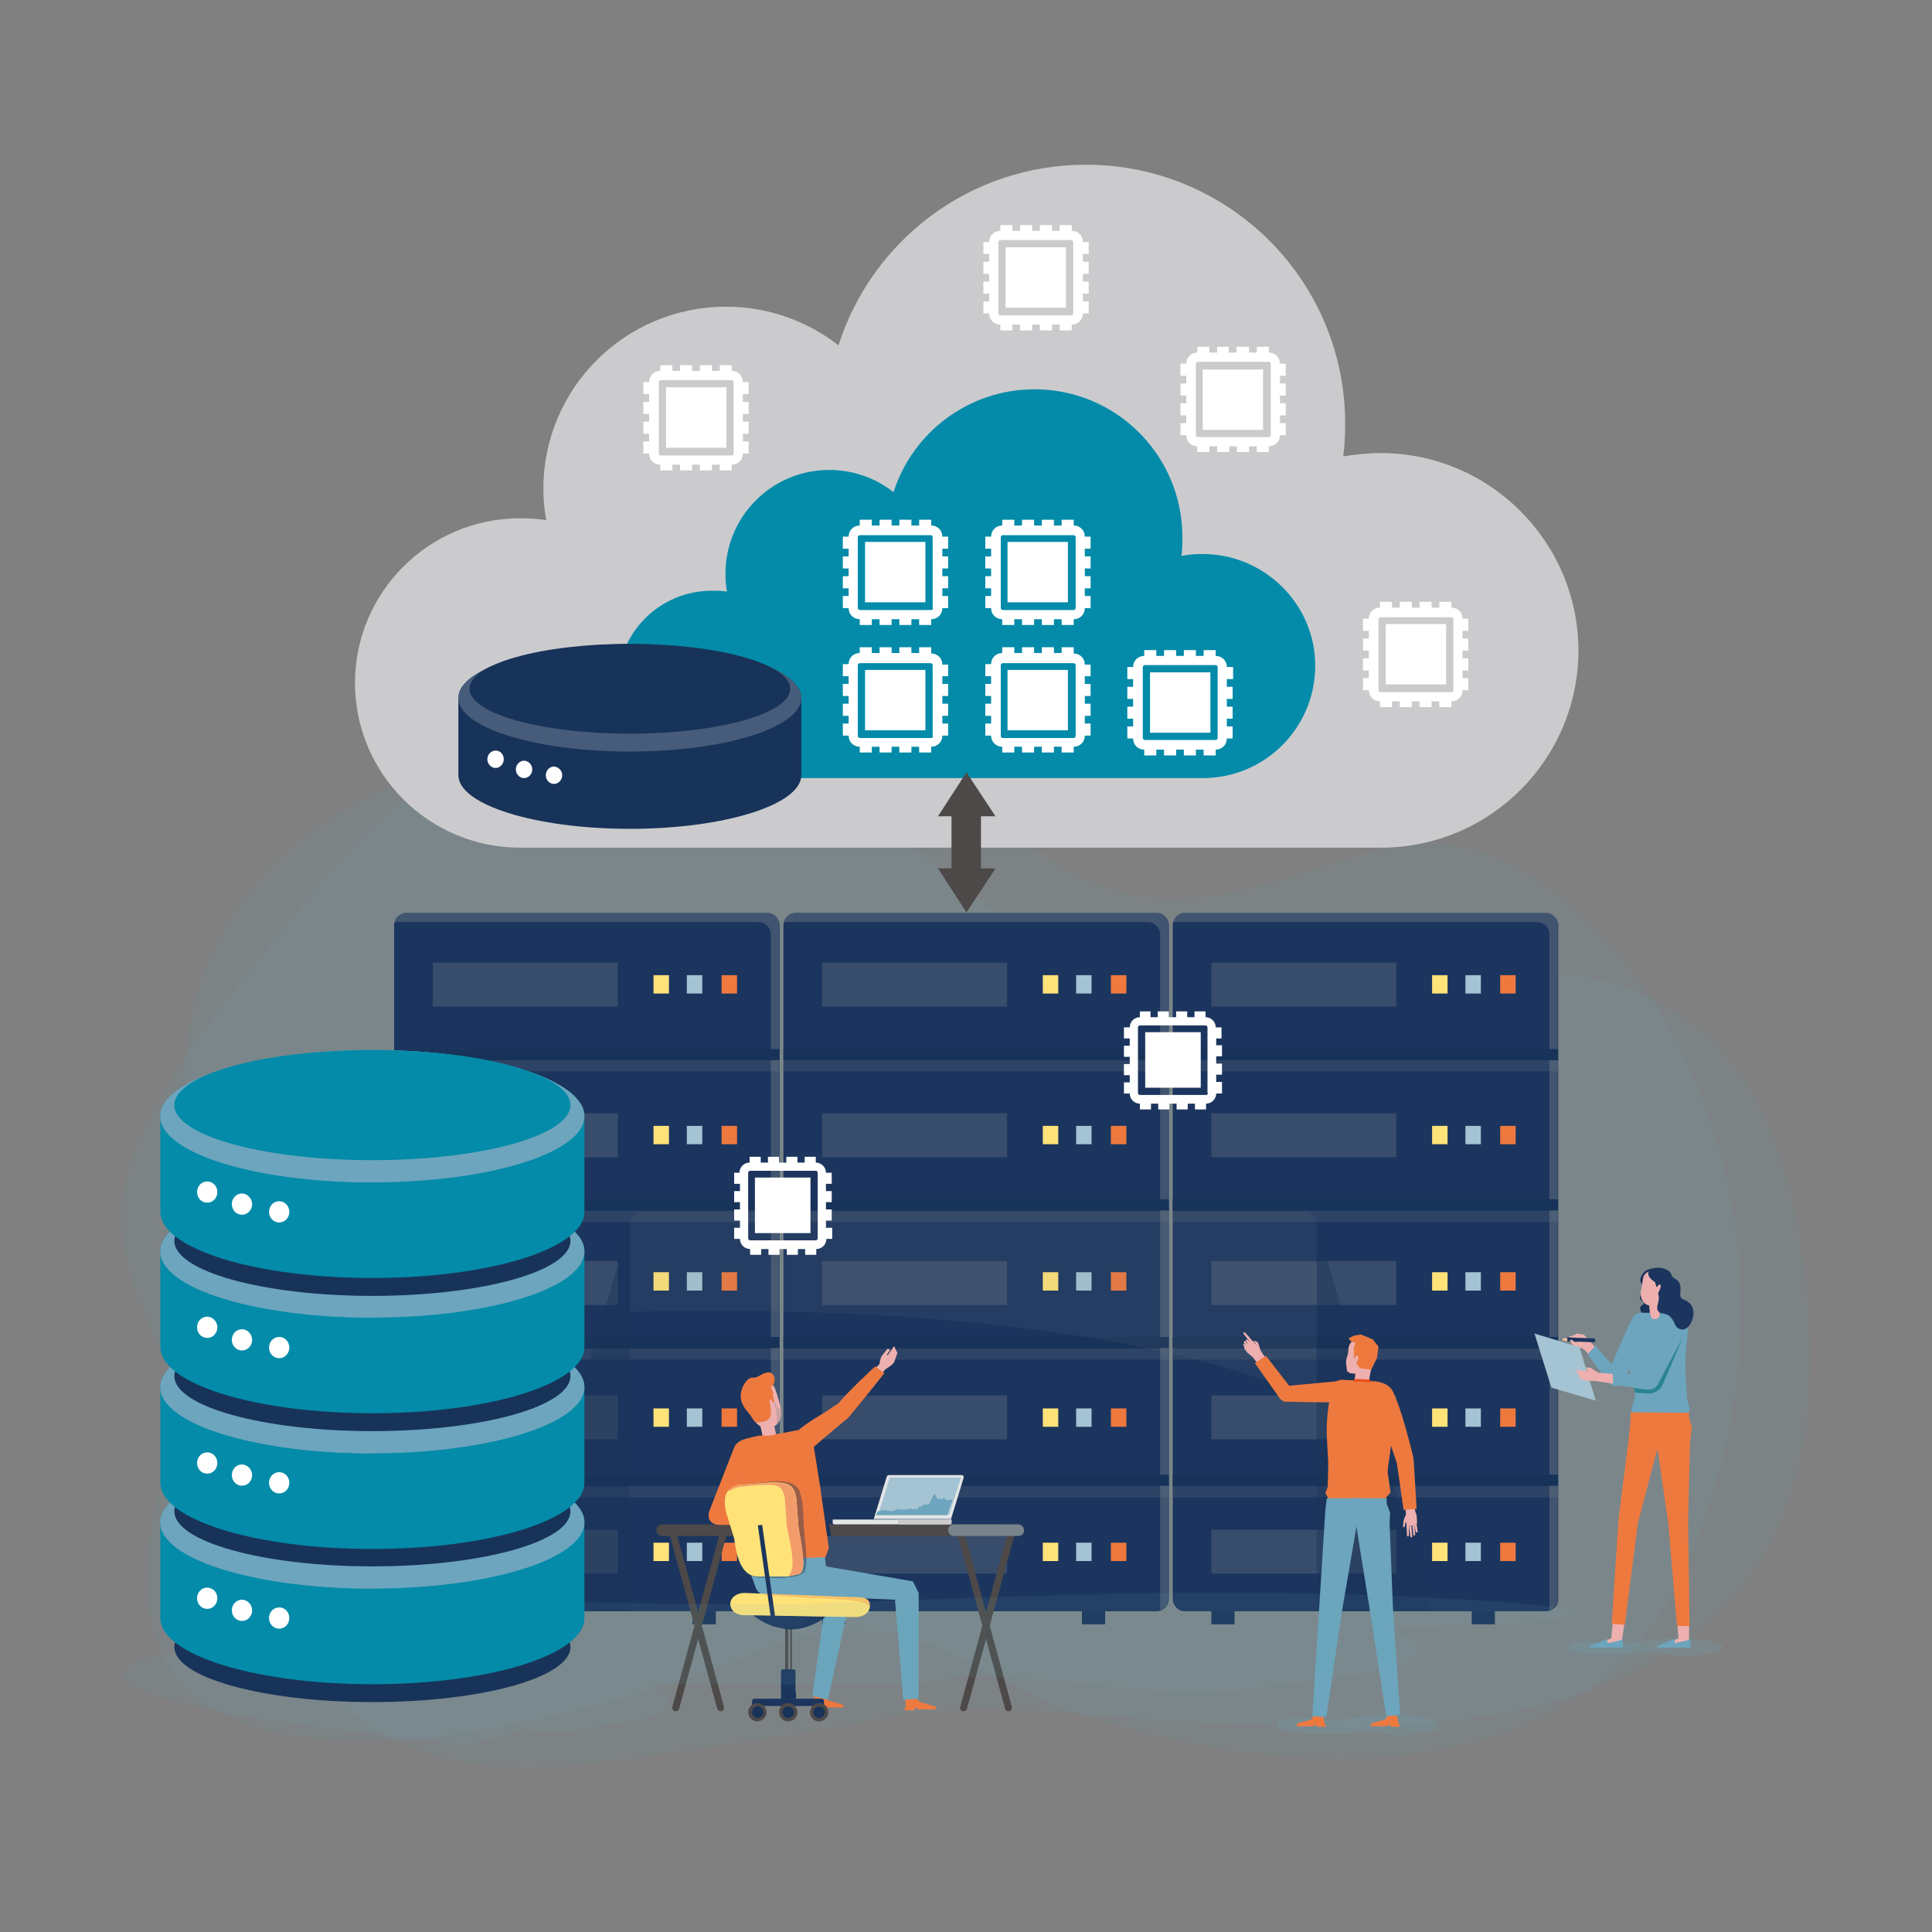 <?xml version="1.0" encoding="utf-8"?>
<!-- Generator: Adobe Illustrator 28.0.0, SVG Export Plug-In . SVG Version: 6.00 Build 0)  -->
<svg version="1.1" id="Layer_1" xmlns="http://www.w3.org/2000/svg" xmlns:xlink="http://www.w3.org/1999/xlink" x="0px" y="0px"
	 width="400px" height="400px" viewBox="0 0 400 400" style="enable-background:new 0 0 400 400;" xml:space="preserve">
<rect x="0" y="0" width="400" height="400" fill="#808080" stroke="none"/>
<style type="text/css">
	._x005B_Default_x005D_{fill:#FFFFFF;stroke:#231F20;stroke-miterlimit:10;}
	.Round_x0020_Corners_x0020_2_x0020_pt{fill:#FFFFFF;stroke:#231F20;stroke-miterlimit:10;}
	.Live_x0020_Reflect_x0020_X{fill:none;}
	.Bevel_x0020_Soft{fill:url(#SVGID_1_);}
	.Dusk{fill:#FFFFFF;}
	.Pompadour_GS{fill-rule:evenodd;clip-rule:evenodd;fill:#44ADE2;}
	.st0{opacity:0.1;fill:#6CA5BD;}
	.st1{fill:#A4C3D3;}
	.st2{fill:#183359;}
	.st3{fill:#1C355E;}
	.st4{opacity:0.4;}
	.st5{fill:#78848B;}
	.st6{opacity:0.2;fill:#78848B;}
	.st7{fill:#FFE379;}
	.st8{fill:#EE793F;}
	.st9{opacity:0.3;fill:#78848B;}
	.st10{opacity:0.2;fill:#6CA5BD;}
	.st11{fill:#EEB0AF;}
	.st12{fill:#F7BF9C;}
	.st13{fill:#6CA5BD;}
	.st14{fill:#2A848F;}
	.st15{opacity:0.4;fill:#183359;}
	.st16{fill:#4C4948;}
	.st17{fill:none;stroke:#EEB0AF;stroke-width:0.842;stroke-miterlimit:10;}
	.st18{opacity:0.3;}
	.st19{fill:#F39C6B;}
	.st20{fill:#E3E5E5;}
	.st21{fill:#FFFFFF;}
	.st22{fill:#CBCBCE;}
	.st23{opacity:0.1;fill:#78848B;}
	.st24{fill:#F7D8D5;}
	.st25{fill:#E58388;}
	.st26{opacity:0.1;fill:#183359;}
	.st27{fill:#EA501A;}
	.st28{fill:#038BA9;}
	.st29{fill:#465C7A;}
</style>
<linearGradient id="SVGID_1_" gradientUnits="userSpaceOnUse" x1="-2552" y1="-1300" x2="-2551.293" y2="-1299.293">
	<stop  offset="0" style="stop-color:#DEDFE3"/>
	<stop  offset="0.178" style="stop-color:#DADBDF"/>
	<stop  offset="0.361" style="stop-color:#CECFD3"/>
	<stop  offset="0.546" style="stop-color:#B9BCBF"/>
	<stop  offset="0.732" style="stop-color:#9CA0A2"/>
	<stop  offset="0.918" style="stop-color:#787D7E"/>
	<stop  offset="1" style="stop-color:#656B6C"/>
</linearGradient>
<g>
	<g>
		<g>
			<g>
				<g>
					<path class="st0" d="M214.1,351.1c30,13.5,108.3,28.9,133.4-23.9c39-82-19.1-163.6-60.8-151.7c-30,8.5-48.1,19.6-75.3-2
						c-30.7-24.5-123.1-34.5-159,10.1c-31.6,39.3,2.2,71.7-11.4,102.3c-49.9,112.5,89.2,67.4,116.3,56
						C184.5,330.5,199.5,344.6,214.1,351.1z"/>
					<path class="st0" d="M200.4,353.9c48.1-1.2,184.8,32.5,173.8-85.8c-10.9-118.3-115.4-35.2-162.8-74.8
						C164,153.7,115.2,124,66.7,182.5c-48.4,58.5-49.5,65.9-28.6,107.3c20.9,41.4,21.5,83.9,88,74.9
						C192.7,355.6,181.6,354.4,200.4,353.9z"/>
				</g>
				<path class="st1" d="M217.8,172.1l-0.1-0.6c0.2,0,0.3-0.1,0.5-0.1l0.2,0.6C218.3,172,218.1,172.1,217.8,172.1z M217.1,172.1
					c-0.2,0-0.4-0.1-0.7-0.2l0.3-0.5c0.2,0.1,0.3,0.1,0.5,0.2L217.1,172.1z M219.1,171.6l-0.4-0.5c0.1-0.1,0.2-0.2,0.3-0.4l0.5,0.3
					C219.4,171.2,219.3,171.4,219.1,171.6z M215.9,171.5c-0.2-0.2-0.3-0.3-0.4-0.5l0.5-0.3c0.1,0.1,0.2,0.3,0.3,0.4L215.9,171.5z
					 M219.8,170.4l-0.6-0.2c0-0.2,0.1-0.3,0.1-0.5h0.6C219.9,170,219.9,170.2,219.8,170.4z M215.2,170.3c0-0.2-0.1-0.4-0.1-0.6
					l0-0.1l0.6,0l0,0.1c0,0.2,0,0.3,0.1,0.4L215.2,170.3z M219.3,169.4c0-0.2-0.1-0.3-0.2-0.5l0.5-0.3c0.1,0.2,0.2,0.4,0.2,0.6
					L219.3,169.4z M215.8,169.2l-0.6-0.2c0.1-0.2,0.2-0.4,0.3-0.6l0.5,0.3C216,168.8,215.9,169,215.8,169.2z M218.8,168.5
					c-0.1-0.1-0.3-0.2-0.4-0.3l0.3-0.5c0.2,0.1,0.4,0.2,0.6,0.4L218.8,168.5z M216.4,168.3l-0.4-0.5c0.2-0.1,0.4-0.3,0.6-0.3
					l0.2,0.6C216.7,168.1,216.6,168.2,216.4,168.3z M217.9,168c-0.2,0-0.3,0-0.5,0l-0.1-0.6c0.2,0,0.5,0,0.7,0L217.9,168z"/>
				<g>
					<g>
						<rect x="89.6" y="332.7" class="st2" width="4.8" height="3.6"/>
						<rect x="143.4" y="332.7" class="st2" width="4.8" height="3.6"/>
					</g>
					<path class="st3" d="M158.8,333.6H84.2c-1.5,0-2.6-1.2-2.6-2.6V191.6c0-1.5,1.2-2.6,2.6-2.6h74.6c1.5,0,2.6,1.2,2.6,2.6v139.3
						C161.4,332.4,160.3,333.6,158.8,333.6z"/>
					<g class="st4">
						<path class="st5" d="M158.8,189H84.2c-1.2,0-2.3,0.9-2.6,2c0.3-0.1,0.5-0.1,0.8-0.1h74.6c1.5,0,2.6,1.2,2.6,2.6v139.3
							c0,0.2,0,0.4-0.1,0.6c1.1-0.3,1.8-1.3,1.8-2.5V191.6C161.4,190.2,160.3,189,158.8,189z"/>
					</g>
					<rect x="81.6" y="219.5" class="st6" width="79.8" height="2.3"/>
					<rect x="81.6" y="217.2" class="st2" width="79.8" height="2.3"/>
					<rect x="81.6" y="276.8" class="st2" width="79.8" height="2.3"/>
					<rect x="81.6" y="305.3" class="st2" width="79.8" height="2.3"/>
					<rect x="81.6" y="279.2" class="st6" width="79.8" height="2.3"/>
					<rect x="81.6" y="248.3" class="st2" width="79.8" height="2.3"/>
					<rect x="81.6" y="250.7" class="st6" width="79.8" height="2.3"/>
					<rect x="81.6" y="307.7" class="st6" width="79.8" height="2.3"/>
					<g>
						<rect x="135.3" y="201.9" class="st7" width="3.2" height="3.8"/>
						<rect x="142.2" y="201.9" class="st1" width="3.2" height="3.8"/>
						<rect x="149.4" y="201.9" class="st8" width="3.2" height="3.8"/>
					</g>
					<g>
						<rect x="135.3" y="233.1" class="st7" width="3.2" height="3.8"/>
						<rect x="142.2" y="233.1" class="st1" width="3.2" height="3.8"/>
						<rect x="149.4" y="233.1" class="st8" width="3.2" height="3.8"/>
					</g>
					<g>
						<rect x="135.3" y="263.4" class="st7" width="3.2" height="3.8"/>
						<rect x="142.2" y="263.4" class="st1" width="3.2" height="3.8"/>
						<rect x="149.4" y="263.4" class="st8" width="3.2" height="3.8"/>
					</g>
					<g>
						<rect x="135.3" y="291.6" class="st7" width="3.2" height="3.8"/>
						<rect x="142.2" y="291.6" class="st1" width="3.2" height="3.8"/>
						<rect x="149.4" y="291.6" class="st8" width="3.2" height="3.8"/>
					</g>
					<g>
						<rect x="135.3" y="319.4" class="st7" width="3.2" height="3.8"/>
						<rect x="142.2" y="319.4" class="st1" width="3.2" height="3.8"/>
						<rect x="149.4" y="319.4" class="st8" width="3.2" height="3.8"/>
					</g>
					<rect x="89.6" y="199.3" class="st9" width="38.3" height="9.1"/>
					<rect x="89.6" y="261.1" class="st9" width="38.3" height="9.1"/>
					<rect x="89.6" y="230.5" class="st9" width="38.3" height="9.1"/>
					<rect x="89.6" y="288.9" class="st9" width="38.3" height="9.1"/>
					<rect x="89.6" y="316.7" class="st9" width="38.3" height="9.1"/>
				</g>
				<g>
					<g>
						<rect x="170.2" y="332.7" class="st2" width="4.8" height="3.6"/>
						<rect x="224" y="332.7" class="st2" width="4.8" height="3.6"/>
					</g>
					<path class="st3" d="M239.4,333.6h-74.6c-1.5,0-2.6-1.2-2.6-2.6V191.6c0-1.5,1.2-2.6,2.6-2.6h74.6c1.5,0,2.6,1.2,2.6,2.6v139.3
						C242,332.4,240.9,333.6,239.4,333.6z"/>
					<g class="st4">
						<path class="st5" d="M239.4,189h-74.6c-1.2,0-2.3,0.9-2.6,2c0.3-0.1,0.5-0.1,0.8-0.1h74.6c1.5,0,2.6,1.2,2.6,2.6v139.3
							c0,0.2,0,0.4-0.1,0.6c1.1-0.3,1.8-1.3,1.8-2.5V191.6C242,190.2,240.9,189,239.4,189z"/>
					</g>
					<rect x="162.2" y="219.5" class="st6" width="79.8" height="2.3"/>
					<rect x="162.2" y="217.2" class="st2" width="79.8" height="2.3"/>
					<rect x="162.2" y="276.8" class="st2" width="79.8" height="2.3"/>
					<rect x="162.2" y="305.3" class="st2" width="79.8" height="2.3"/>
					<rect x="162.2" y="279.2" class="st6" width="79.8" height="2.3"/>
					<rect x="162.2" y="248.3" class="st2" width="79.8" height="2.3"/>
					<rect x="162.2" y="250.7" class="st6" width="79.8" height="2.3"/>
					<rect x="162.2" y="307.7" class="st6" width="79.8" height="2.3"/>
					<g>
						<rect x="215.9" y="201.9" class="st7" width="3.2" height="3.8"/>
						<rect x="222.8" y="201.9" class="st1" width="3.2" height="3.8"/>
						<rect x="230" y="201.9" class="st8" width="3.2" height="3.8"/>
					</g>
					<g>
						<rect x="215.9" y="233.1" class="st7" width="3.2" height="3.8"/>
						<rect x="222.8" y="233.1" class="st1" width="3.2" height="3.8"/>
						<rect x="230" y="233.1" class="st8" width="3.2" height="3.8"/>
					</g>
					<g>
						<rect x="215.9" y="263.4" class="st7" width="3.2" height="3.8"/>
						<rect x="222.8" y="263.4" class="st1" width="3.2" height="3.8"/>
						<rect x="230" y="263.4" class="st8" width="3.2" height="3.8"/>
					</g>
					<g>
						<rect x="215.9" y="291.6" class="st7" width="3.2" height="3.8"/>
						<rect x="222.8" y="291.6" class="st1" width="3.2" height="3.8"/>
						<rect x="230" y="291.6" class="st8" width="3.2" height="3.8"/>
					</g>
					<g>
						<rect x="215.9" y="319.4" class="st7" width="3.2" height="3.8"/>
						<rect x="222.8" y="319.4" class="st1" width="3.2" height="3.8"/>
						<rect x="230" y="319.4" class="st8" width="3.2" height="3.8"/>
					</g>
					<rect x="170.2" y="199.3" class="st9" width="38.3" height="9.1"/>
					<rect x="170.2" y="261.1" class="st9" width="38.3" height="9.1"/>
					<rect x="170.2" y="230.5" class="st9" width="38.3" height="9.1"/>
					<rect x="170.2" y="288.9" class="st9" width="38.3" height="9.1"/>
					<rect x="170.2" y="316.7" class="st9" width="38.3" height="9.1"/>
				</g>
				<g>
					<g>
						<rect x="250.8" y="332.7" class="st2" width="4.8" height="3.6"/>
						<rect x="304.7" y="332.7" class="st2" width="4.8" height="3.6"/>
					</g>
					<path class="st3" d="M320,333.6h-74.6c-1.5,0-2.6-1.2-2.6-2.6V191.6c0-1.5,1.2-2.6,2.6-2.6H320c1.5,0,2.6,1.2,2.6,2.6v139.3
						C322.7,332.4,321.5,333.6,320,333.6z"/>
					<g class="st4">
						<path class="st5" d="M320,189h-74.6c-1.2,0-2.3,0.9-2.6,2c0.3-0.1,0.5-0.1,0.8-0.1h74.6c1.5,0,2.6,1.2,2.6,2.6v139.3
							c0,0.2,0,0.4-0.1,0.6c1.1-0.3,1.8-1.3,1.8-2.5V191.6C322.7,190.2,321.5,189,320,189z"/>
					</g>
					<rect x="242.8" y="219.5" class="st6" width="79.8" height="2.3"/>
					<rect x="242.8" y="217.2" class="st2" width="79.8" height="2.3"/>
					<rect x="242.8" y="276.8" class="st2" width="79.8" height="2.3"/>
					<rect x="242.8" y="305.3" class="st2" width="79.8" height="2.3"/>
					<rect x="242.8" y="279.2" class="st6" width="79.8" height="2.3"/>
					<rect x="242.8" y="248.3" class="st2" width="79.8" height="2.3"/>
					<rect x="242.8" y="250.7" class="st6" width="79.8" height="2.3"/>
					<rect x="242.8" y="307.7" class="st6" width="79.8" height="2.3"/>
					<g>
						<rect x="296.5" y="201.9" class="st7" width="3.2" height="3.8"/>
						<rect x="303.4" y="201.9" class="st1" width="3.2" height="3.8"/>
						<rect x="310.6" y="201.9" class="st8" width="3.2" height="3.8"/>
					</g>
					<g>
						<rect x="296.5" y="233.1" class="st7" width="3.2" height="3.8"/>
						<rect x="303.4" y="233.1" class="st1" width="3.2" height="3.8"/>
						<rect x="310.6" y="233.1" class="st8" width="3.2" height="3.8"/>
					</g>
					<g>
						<rect x="296.5" y="263.4" class="st7" width="3.2" height="3.8"/>
						<rect x="303.4" y="263.4" class="st1" width="3.2" height="3.8"/>
						<rect x="310.6" y="263.4" class="st8" width="3.2" height="3.8"/>
					</g>
					<g>
						<rect x="296.5" y="291.6" class="st7" width="3.2" height="3.8"/>
						<rect x="303.4" y="291.6" class="st1" width="3.2" height="3.8"/>
						<rect x="310.6" y="291.6" class="st8" width="3.2" height="3.8"/>
					</g>
					<g>
						<rect x="296.5" y="319.4" class="st7" width="3.2" height="3.8"/>
						<rect x="303.4" y="319.4" class="st1" width="3.2" height="3.8"/>
						<rect x="310.6" y="319.4" class="st8" width="3.2" height="3.8"/>
					</g>
					<rect x="250.8" y="199.3" class="st9" width="38.3" height="9.1"/>
					<rect x="250.8" y="261.1" class="st9" width="38.3" height="9.1"/>
					<rect x="250.8" y="230.5" class="st9" width="38.3" height="9.1"/>
					<rect x="250.8" y="288.9" class="st9" width="38.3" height="9.1"/>
					<rect x="250.8" y="316.7" class="st9" width="38.3" height="9.1"/>
				</g>
				<path class="st10" d="M279.3,358.9c-5.6,0-15.9,0.5-14.7-2c1.3-2.4,8-0.1,13.5-0.9s10.5-1.7,16.2-0.5c5.6,1.2,4.1,2.6,1.6,3
					c-4.6,0.7-5.4,1-8,0.6C280.3,358,281.5,358.9,279.3,358.9z"/>
				<path class="st10" d="M338.9,342.5c-5.3,0-15.2,0.4-14-1.7c1.2-2.1,7.6,0,12.9-0.7c5.3-0.7,10-1.5,15.4-0.5
					c5.4,1,3.9,2.2,1.6,2.6c-4.3,0.6-5.1,0.9-7.6,0.5C339.8,341.7,341,342.5,338.9,342.5z"/>
				<g>
					<path class="st2" d="M344.3,262.9c0,0-0.7-0.3-1.6-0.3c-1.2,0-2.2,0.4-2.7,1.3c-0.9,1.5-0.1,1.9,0.4,2.4c0.5,0.5-1.7,2-0.5,3
						c1.3,1-0.6,0.6-0.3,1.8c0.3,1.2,1.1,1.8,2.7,1.8c1.6,0,2.7-0.5,3.6-0.2c1,0.3,2.3,1.5,3.5,0.5c0.6-0.5,1.1-1.9,0.5-2.8
						c-1-1.6-2.7-0.4-2.6-3.7c0.1-1.7-1.3-2.1-1.7-2.5C345.3,263.7,345.9,263.6,344.3,262.9z"/>
					<g>
						<path class="st11" d="M326.8,279l0.6,0.1l0.6,0.3l2.4,2.6l1.6-1.1l-2.4-2.7l-0.9-1l-0.8-0.9l-1.4-0.2l-0.8,0.4
							c0,0-0.8,0.2-0.8,0.2c0,0.1,0.1,0.2,0.1,0.2l1,0l0.4,0.6l0.1,0.2l0,0.1L326.8,279z"/>
						<g>
							<g>
								<path class="st3" d="M324.3,277.7l5.8,0.2c0,0,0.1-0.1,0.1-0.1c0.1-0.1,0.1-0.4,0-0.6c0,0-0.1-0.1-0.1-0.1l-5.8-0.2
									L324.3,277.7z"/>
							</g>
							<g>
								<path class="st3" d="M323.4,277.4c0,0,0-0.1,0-0.2c0,0-0.3,0-0.3,0.1C323.1,277.3,323.4,277.4,323.4,277.4z"/>
								<g>
									<path class="st12" d="M323.4,277.4l0.9,0.3l0-0.7l-0.9,0.2C323.4,277.3,323.4,277.3,323.4,277.4z"/>
									<path class="st12" d="M324.4,277c0.1,0,0.1,0.2,0.1,0.4c0,0.2-0.1,0.4-0.1,0.4c-0.1,0-0.1-0.2-0.1-0.4
										C324.2,277.1,324.3,277,324.4,277z"/>
								</g>
							</g>
						</g>
						<path class="st11" d="M325.9,277.8c0,0-0.2-0.2-0.3-0.3c0,0-0.1-0.1-0.2-0.1c-0.1,0-0.3-0.1-0.3,0c-0.1,0.3,0.5,1,0.5,1
							l0.8,0.6l0.4,0.1l-0.2-1.1L325.9,277.8z"/>
					</g>
					<g>
						<g>
							<g>
								<g>
									<path class="st13" d="M333.6,286.7l-0.1-0.1c-0.8-0.5-0.9-1.4-0.4-2.6c1.1-2.8,3.3-8,4.8-10.9c0.8-1.5,1.8-1.4,2.7-1.2
										l0.2,0.1c1.1,0.5,1.3,2.3,0.3,4.1c-1.6,3.1-5.1,9.9-5.1,9.9C335.4,286.9,334.4,287.3,333.6,286.7z"/>
									<path class="st13" d="M328.7,280.4l1.6-1.8c0,0,2.8,3.3,4.7,5.3c0.9,1,1.1,1.9,0.4,2.5l0,0c-0.7,0.7-1.6,0.8-2.6-0.5
										C331.2,283.8,328.7,280.4,328.7,280.4z"/>
								</g>
							</g>
						</g>
					</g>
					<g>
						<g>
							<g>
								<polygon class="st11" points="343.3,268.8 341.3,269 341.9,274.8 343.9,274.5 								"/>
							</g>
						</g>
						<g>
							<g id="XMLID_39_">
								<path id="XMLID_41_" class="st11" d="M339.7,267.4c-0.2,1.5,0.7,2.8,1.9,2.9c1.2,0.1,2.4-0.9,2.6-2.4c0-0.1,0.4-2.4,0.5-3.2
									c0.1-0.6-0.3-1.1-0.9-1.2l-2-0.4c-0.8,0.2-1.4,0.7-1.6,1.4C340.1,265.4,339.8,267.2,339.7,267.4z"/>
							</g>
						</g>
					</g>
					<g>
						<path class="st13" d="M337.8,285.3c0,0-1.3-4.3-1.1-6.1c0.2-1.9,0.7-6.4,2.1-7.1c0.7-0.4,1.4-0.3,1.4-0.3l1.4,0l0.1,0.6
							c0.2,0.5,0.4,0.7,0.9,0.7l0.1,0c0.6,0,0.8-0.4,1-0.9l0-0.4c0,0,2.7,0.1,3.5,0.4c2,0.6,2.3,2.3,2.2,3.7l-0.4,4.4
							c0,0-0.1,2.9,0,4.5c0.1,1.6,0.3,5,0.3,5l0.6,2.1l-0.3,0.5l0,1.9l-11.6,0.1l0-1.9l-0.3-0.5c0,0,0.8-2.4,0.8-3.4
							C338.3,287.4,337.8,285.3,337.8,285.3z"/>
					</g>
					<polygon class="st1" points="330.4,290 321.2,287.3 317.7,276.1 327,278.9 					"/>
					<g>
						<polygon class="st11" points="328.5,283.6 328.8,283.7 328.6,283.8 327.7,283.8 326.2,283.6 326.4,283.9 326.6,284.1 
							327.2,285.5 328.6,285.9 330.2,285.9 336.7,286.9 337.7,284.8 330.9,284.2 330.2,283.8 329.4,283.2 328.3,283.1 						"/>
						<g>
							<g>
								<g>
									<g>
										<path class="st13" d="M340.7,287.4l-0.1-0.1c-0.8-0.5-0.9-1.4-0.4-2.6c1.2-2.7,3.3-8,4.9-10.9c0.8-1.5,1.8-1.4,2.7-1.1
											l0.2,0.1c1.1,0.5,1.3,2.3,0.3,4.1c-1.7,3.1-5.2,9.8-5.2,9.8C342.5,287.6,341.5,288,340.7,287.4z"/>
										<path class="st13" d="M334,286.7l-0.1-2.4c0,0,4.3,0.3,7.1,0.3c1.4,0,2.1,0.5,2.1,1.5l0,0c0,1-0.6,1.8-2.2,1.5
											C338.1,287.3,334,286.7,334,286.7z"/>
									</g>
								</g>
							</g>
						</g>
					</g>
					<path class="st3" d="M342.7,265.5c0,0-2-1.2-1.3-2.3c0.8-1.3,4.3-0.8,4.7,0.8c0.3,1.1,2.1,0.5,1.8,3.5c-0.2,2.2,1.1,1,2.3,2.8
						c1.2,1.8-0.4,5.5-2.3,4.9c-1.3-0.4-0.9-1.2-2-2.5c-1.1-1.3-3.5-0.1-2.6-3c0.4-1.5-0.2-1.7,0.1-2.2c0.9-1.6,0.2-1.9-0.2-1.2
						C342.9,266.9,342.7,265.5,342.7,265.5z"/>
					<g>
						<path class="st14" d="M342.6,287.3c-0.1,0.1-0.3,0.2-0.5,0.3c-0.1,0-0.1,0-0.2,0.1c0,0-0.1,0-0.1,0c-0.1,0-0.1,0-0.2,0
							c-0.2,0-0.5,0-0.8,0c-0.8-0.1-1.7-0.2-2.5-0.4l0.2,1c0,0,1.6,0.2,2.9,0.2c1.3,0,2.4-0.9,2.7-1.5c0.3-0.6,4.3-10.1,4.3-10.1
							c-1.7,3.1-5.2,9.8-5.2,9.8C342.9,287,342.8,287.2,342.6,287.3z"/>
					</g>
					<g>
						<polygon class="st11" points="347.2,334 347.5,339.2 346.8,339.5 344.6,340.5 344.6,341 349.3,341 349.7,340.6 349.7,339.8 
							349.7,334 						"/>
						<g>
							<polygon class="st13" points="346.3,339.5 346.8,339.3 346.7,340.2 349.1,339.7 349.9,339.3 349.9,339.8 350.1,340.8 
								349.8,341.2 348.4,341.1 346.5,341.1 343.2,341.1 343.1,340.8 							"/>
						</g>
					</g>
					<g>
						<polygon class="st11" points="334.1,334 333.6,339.2 332.8,339.5 330.6,340.5 330.6,341 335.4,341 335.7,340.6 335.8,339.8 
							336.6,334 						"/>
						<g>
							<polygon class="st13" points="332.4,339.5 332.8,339.3 332.8,340.2 335.2,339.7 336,339.3 335.9,339.8 336.1,340.8 
								335.9,341.2 334.5,341.1 332.6,341.1 329.3,341.1 329.1,340.8 							"/>
						</g>
					</g>
					<polygon class="st8" points="349.7,292.5 337.6,292.4 337.6,293.8 337.2,297.9 335.1,314.5 333.7,336.2 336.4,336.4 
						339.1,315.4 343,300.5 343.2,300.2 345.4,315.4 347.2,336.6 349.8,336.7 349.5,315.1 349.9,298.7 350.3,295.5 349.7,293.5 
											"/>
				</g>
				<g>
					<polygon class="st15" points="130.4,253.6 106.8,333.4 130.4,333.6 					"/>
					<polygon class="st15" points="272.6,253.6 296.2,333.4 272.6,333.6 					"/>
				</g>
				<g>
					<g>
						<g>
							<path class="st16" d="M150.5,317.6l-1.3-0.8l-10,36.6c-0.1,0.5,0.2,0.9,0.7,0.9l0,0c0.3,0,0.6-0.2,0.7-0.5L150.5,317.6z"/>
							<path class="st16" d="M139.9,316.8l-1.3,0.8l9.9,36.2c0.1,0.3,0.4,0.5,0.7,0.5l0,0c0.5,0,0.8-0.5,0.7-0.9L139.9,316.8z"/>
						</g>
						<g>
							<path class="st16" d="M210.1,317.6l-1.3-0.8l-10,36.6c-0.1,0.5,0.2,0.9,0.7,0.9l0,0c0.3,0,0.6-0.2,0.7-0.5L210.1,317.6z"/>
							<path class="st16" d="M199.5,316.8l-1.3,0.8l9.9,36.2c0.1,0.3,0.4,0.5,0.7,0.5l0,0c0.5,0,0.8-0.5,0.7-0.9L199.5,316.8z"/>
						</g>
						<g>
							<path class="st16" d="M206.7,318h-69.6c-0.7,0-1.2-0.6-1.2-1.2l0,0c0-0.7,0.6-1.2,1.2-1.2h69.6V318z"/>
							<path class="st5" d="M210.8,318h-13.3c-0.7,0-1.2-0.6-1.2-1.2l0,0c0-0.7,0.6-1.2,1.2-1.2h13.3c0.7,0,1.2,0.6,1.2,1.2l0,0
								C212.1,317.5,211.5,318,210.8,318z"/>
						</g>
					</g>
					<polygon class="st2" points="170.8,315.6 171.6,315.6 172.1,318 171.2,318 					"/>
					<g>
						<g>
							<g>
								<g>
									<g>
										<path class="st8" d="M170.1,353.3L170.1,353.3l-0.1,0.4h-2l0.1-0.6l0.1,0l0,0l0.6-2.3l2.1,0.2l-0.1,0.6l0.5,0.4l3.1,0.9
											c0,0,0.2,0.1,0.2,0.2l0,0.2l0,0.1c0,0,0,0.1-0.3,0.1h-3.5l-0.2-0.3l-0.2-0.1L170.1,353.3z"/>
									</g>
									<polygon class="st13" points="171,324.3 170.6,321.2 170.8,320 156,319.6 155.9,322.9 155.6,326.3 157.6,329.8 
										171.1,330.2 168.2,351.1 171.4,351.9 176.5,328.8 175.5,326.3 									"/>
								</g>
								<g>
									<g>
										<path class="st8" d="M189.4,353.7L189.4,353.7l-0.1,0.4h-2l0.1-0.6l0.1,0l0,0l0-2.3l2.1-0.2l0.4,1l0.5,0.4l3.1,0.9
											c0,0,0.2,0.1,0.2,0.2l0,0.2l0,0.1c0,0,0,0.1-0.3,0.1H190l-0.2-0.3l-0.2-0.1L189.4,353.7z"/>
									</g>
									<path class="st13" d="M171,324.3l-0.3-2.4l0.6-1.5l-16.1,0.6l0.7,1.9l-0.3,3.4l0.9,2.5c0.3,0.8,1,1.3,1.8,1.3l27,1.1
										l1.7,20.7l3.2-0.2v-21.9l-1.2-2.4L171,324.3z"/>
								</g>
							</g>
							<g>
								<g>
									<polygon class="st11" points="180.9,283.6 182.1,282.4 182.2,281.7 182.5,280.8 183.8,279.2 184.3,279.5 183.6,280.5 
										183.8,280.6 185.1,278.7 185.8,280.1 185.1,282.1 184.5,282.7 183.2,283.6 182.2,284.9 									"/>
									<g>
										<g>
											<g>
												<path class="st8" d="M175.6,291l-0.1-0.1c-0.8-0.7-1.7-0.6-2.8,0.2c-2.6,1.9-5.3,3.1-8,5.5c-1.4,1.2-1,2.3-0.5,3.1
													l0.1,0.2c0.8,1.1,2.2,1.5,3,0.7c2.8-2.5,8.1-6.9,8.1-6.9C176.3,292.8,176.4,291.7,175.6,291z"/>
												<path class="st8" d="M183.1,284.3l-1.9-1.4c0,0-6.1,5.6-7.8,7.9c-0.9,1.2-1.2,2-0.5,2.7l0,0c0.7,0.8,1.9,1.1,3-0.3
													C177.6,291.2,183.1,284.3,183.1,284.3z"/>
											</g>
										</g>
									</g>
								</g>
								<g>
									<polygon class="st17" points="157.4,315.5 160.6,315.4 161.5,315.5 162.6,315.6 163.8,315.5 164,315.1 163.5,315 
										162.8,314.9 162.9,314.9 164.2,314.9 165.7,315.4 166,315.1 164.7,314 163,313.4 162.1,313.5 160.1,313.8 157.4,313.9 
																			"/>
									<g>
										<g>
											<g>
												<path class="st8" d="M147.9,315.4l0.2,0.1c1,0.3,1.8-0.2,2.4-1.5c1.5-2.8,4.3-9,5.6-12.3c0.7-1.7-0.2-2.5-1-3l-0.2-0.1
													c-1.2-0.6-2.5,0-2.9,1.1c-1.4,3.6-5.2,13.3-5.2,13.3C146.5,314.1,146.9,315.2,147.9,315.4z"/>
												<path class="st8" d="M159.4,315.6l0.6-2c0,0-7.7-1.2-10.7-1.4c-1.5-0.1-2.3,0.2-2.5,1.2l0,0c-0.2,1,0.3,2.2,2,2.3
													C151.4,315.8,159.4,315.6,159.4,315.6z"/>
											</g>
										</g>
									</g>
								</g>
								<g>
									<g>
										<g>
											<g>
												
													<rect x="157.7" y="294.4" transform="matrix(0.977 -0.215 0.215 0.977 -60.027 41.106)" class="st11" width="2.8" height="4.5"/>
											</g>
										</g>
										<g>
											<g id="XMLID_143_">
												<path id="XMLID_185_" class="st11" d="M161.5,291c0.7,1.9,0,3.9-1.6,4.5c-1.6,0.6-3.5-0.4-4.2-2.3
													c-0.1-0.3-1.6-3.6-1.6-3.9l0.8-1.5l2.1-1.6l2.1-0.2c0,0.1,1,0.4,1.4,1.6C161,288.9,161.5,290.8,161.5,291z"/>
											</g>
										</g>
									</g>
									<path class="st8" d="M160.3,286.2c0.3-1.2-0.3-1.8-0.8-2c-0.2-0.1-0.9-0.2-2.2,0.6c-1.3,0.8-1.5,0.1-2.3,0.7
										c-1.2,0.9-2,3.1-1.5,4.6c0.3,1.1,1.3,2.3,1.8,2.8l0.7,1.1c0.3,0.4,0.8,0.6,1.2,0.5l1-0.2c0.4-0.1,0.6-0.1,0.8-0.4l0.2-0.2
										c0.3-0.4,0.5-0.9,0.4-1.5l-0.1-1.2l-0.2-1l0.3-0.4l0.4,0.8l0.3-0.3c-0.1-0.2-0.1-0.8-0.3-1.4c0-0.1,0.1-0.3,0.1-0.4
										c-0.2-0.4-0.4-0.9-0.5-1.2C159.9,287.1,160.1,286.8,160.3,286.2z"/>
									<path class="st9" d="M160.4,290.2c0,0,0.5,1.3,0.7,1.4c0.2,0.1,0.6-0.2,0.6-0.2s0.2,0.3,0.2,0.5c0,0.2,0.2,1.6-0.1,2.2
										c-0.3,0.7-1.1,1-1.1,1s0,0,0-0.1c0-0.2,0.1-0.7,0.1-0.8c0.1-0.2-0.1-2.2-0.2-2.5c-0.1-0.2-0.5-1.3-0.5-1.3L160.4,290.2z"/>
								</g>
								<g>
									<path class="st8" d="M161.2,296.8l0.4,0l3.5-0.7c2.2,0.1,3.2,1.8,3.4,3.5l1.4,8.8l0.4,2.9l1.3,9.2l-0.7,1.9l-14.9,0.5
										l-1-1.9l0.3-8.6l-1.9-4.4l-1.5-5.7c-0.2-1.2-0.1-3.3,1.6-4.1c0.9-0.4,3.8-1,3.8-1s1.4,0.1,1.9,0
										C159.6,297.3,161.2,296.8,161.2,296.8z"/>
								</g>
							</g>
						</g>
						<g>
							<g>
								<g>
									
										<rect x="162.5" y="335.7" transform="matrix(-1 -1.224647e-16 1.224647e-16 -1 326.46 687.455)" class="st16" width="1.4" height="16"/>
									<path class="st3" d="M170.6,353.2v-1c0-0.3-0.2-0.5-0.5-0.5h-13.9c-0.3,0-0.5,0.2-0.5,0.5v1H170.6z"/>
									<path class="st16" d="M158.7,354.5c0-1-0.8-1.9-1.9-1.9c-1,0-1.9,0.8-1.9,1.9c0,1,0.8,1.9,1.9,1.9
										C157.9,356.3,158.7,355.5,158.7,354.5z"/>
									<path class="st2" d="M158.1,354.5c0-0.6-0.5-1.2-1.2-1.2c-0.6,0-1.2,0.5-1.2,1.2c0,0.6,0.5,1.2,1.2,1.2
										C157.5,355.6,158.1,355.1,158.1,354.5z"/>
									<path class="st16" d="M165.1,354.5c0-1-0.8-1.9-1.9-1.9s-1.9,0.8-1.9,1.9c0,1,0.8,1.9,1.9,1.9S165.1,355.5,165.1,354.5z"/>
									<path class="st16" d="M171.5,354.5c0-1-0.8-1.9-1.9-1.9c-1,0-1.9,0.8-1.9,1.9c0,1,0.8,1.9,1.9,1.9
										C170.7,356.3,171.5,355.5,171.5,354.5z"/>
									<circle class="st2" cx="163.2" cy="354.5" r="1.2"/>
									<path class="st2" d="M170.8,354.5c0-0.6-0.5-1.2-1.2-1.2c-0.6,0-1.2,0.5-1.2,1.2c0,0.6,0.5,1.2,1.2,1.2
										C170.3,355.6,170.8,355.1,170.8,354.5z"/>
								</g>
								<g>
									<path class="st3" d="M164.8,351.7h-3.1v-5.6c0-0.3,0.2-0.5,0.5-0.5h2c0.3,0,0.5,0.2,0.5,0.5V351.7z"/>
									<path class="st2" d="M161.7,351.7c0,0,2.8-0.7,3.1-1.4v1.4H161.7z"/>
								</g>
								<rect x="163.2" y="337.3" class="st5" width="0.4" height="8.3"/>
							</g>
							<g>
								<path class="st3" d="M170.8,334.7c0,0-7,5.9-14.9-0.3L170.8,334.7z"/>
								<path class="st2" d="M168.2,334.7C168.2,334.7,168.2,334.7,168.2,334.7l-12.3-0.3l0.3,0.2l11,0.2c0,0,0.2,0.1,0.1,0.6
									c-0.2,0.3-0.6,0.5-1.1,0.8c-0.9,0.4-3.4,1.1-4.4,1c5.2,0.9,9.1-2.4,9.1-2.4L168.2,334.7z"/>
							</g>
							<g>
								<g>
									<path class="st7" d="M154,334.4l23.2,0.4c1.6,0,2.9-1,2.9-2.3v-0.1c0-1.3-1-1.7-2.6-1.7l-23.4-0.9c-1.6,0-2.9,1-2.9,2.3
										l0,0C151.2,333.4,152.4,334.4,154,334.4z"/>
									<g class="st18">
										<path class="st8" d="M180.1,332.4c0-1.3-1-1.7-2.6-1.7l-19.8-0.8c0,0-0.1,0.3,1.5,0.4c1.6,0.1,8.9,0.6,10.2,0.6
											c1.3,0,5.8,0.3,7.1,0.5c1.3,0.1,3.1,0.4,3.6,1.4c0-0.1,0-0.2,0-0.3V332.4z"/>
									</g>
								</g>
								<g>
									<path class="st15" d="M153.9,307.4c0,0,2.9-0.4,4.2-0.5c1.8-0.2,6.5-0.9,7.5,2c0.9,2.7,0.6,5.4,1,9.1
										c0.4,3.7,0.5,5.7,0.1,7.1c-0.4,1.4-3.9,1.6-5.9,1.6c-3.9-0.1-5,0.1-5.6-1c-1-1.7-1.9-7.2-2.4-9
										C152.2,315,149.9,308.8,153.9,307.4z"/>
									<g>
										<g>
											<path class="st7" d="M156.9,326.4l5.8,0c0.3,0,0.5,0,0.8-0.1l1.9-0.4c0.1,0,0.1,0,0.2-0.1c0.6-0.4,0.8-1.3,0.7-2.6
												c-0.1-2.2-0.7-5.3-1-7.2l-0.4-5.7c-0.5-3-1.6-3.4-5.4-3.4l-6.2,0.5c-3.2,0.5-3.6,2.6-3,5.6l1.7,5.5
												C152.4,321.7,153.3,326.4,156.9,326.4z"/>
											<path class="st19" d="M165.3,316.1l-0.4-5.7c-0.5-3-1.6-3.4-5.4-3.4l-6,0.4c-0.5,0.1-1,0.2-1.5,0.4c-1,0.4-1.5,1-1,0.9
												c0.1,0,0.8-0.7,2.4-0.9c2.9-0.3,6.2-0.6,7.4-0.2c1,0.3,1.4,1.1,1.7,2.7l0.4,5.7c0.3,1.7,1.2,5.2,1.2,7.6
												c0,1.8-0.8,2.8-1,2.8l2.3-0.5c0,0,0.1,0,0.1,0C167.2,324.9,165.8,319.1,165.3,316.1z"/>
										</g>
										<polygon class="st3" points="159.7,335.7 160.6,335.6 157.8,315.7 156.9,315.8 										"/>
									</g>
								</g>
							</g>
						</g>
					</g>
					<g>
						<g>
							<path class="st20" d="M196.9,314.5h-16l2.7-8.8c0.1-0.2,0.2-0.3,0.4-0.3h15.1c0.3,0,0.5,0.3,0.4,0.6L196.9,314.5z"/>
							<polygon class="st21" points="196.5,313.6 181.8,313.6 184.2,305.9 199,305.9 							"/>
							<polygon class="st1" points="196.5,313.6 181.8,313.6 184.2,305.9 199,305.9 							"/>
							<path class="st20" d="M196.8,315.6h-24.1c-0.2,0-0.3-0.2-0.3-0.3v-0.7h24.6v0.9C196.9,315.5,196.9,315.6,196.8,315.6z"/>
							<path class="st22" d="M196.8,315.6h-10.6c-0.2,0-0.3-0.2-0.3-0.3v-0.7h11.1v0.9C196.9,315.5,196.9,315.6,196.8,315.6z"/>
						</g>
						<path class="st13" d="M196.9,310.5l-0.6,0.1c-0.1,0-0.4-0.1-0.5-0.1l-0.2-0.3c-0.1-0.1-0.2-0.1-0.3,0l-0.2,0.2
							c-0.1,0.1-0.2,0.1-0.3,0l-0.1-0.1c-0.1-0.1-0.2-0.1-0.3,0l0,0c-0.1,0.1-0.2,0.1-0.3,0l-0.5-0.9c-0.1-0.1-0.3-0.1-0.3,0l-0.9,2
							c0,0.1-0.2,0.1-0.3,0.1l0,0c-0.1-0.1-0.2,0-0.3,0l-0.1,0.1l-0.2-0.1h-0.3c-0.1,0-0.2,0-0.2,0.1l-0.1,0.2
							c0,0.1-0.2,0.2-0.3,0.1c-0.1-0.1-0.2,0-0.3,0l-0.3,0.5c0,0.1-0.2,0.1-0.2,0.1l-0.2-0.1c0,0-0.1,0-0.2,0l-0.3,0.1
							c-0.1,0-0.2,0-0.2,0l-0.1-0.1c-0.1-0.1-0.2-0.1-0.3,0l0,0c0,0.1-0.1,0.1-0.2,0.1l-0.3-0.1c-0.1,0-0.1,0-0.2,0l-0.4,0.2
							c0,0-0.1,0-0.2,0l-0.3-0.1c0,0-0.1,0-0.1,0l-0.3,0.1c-0.1,0-0.1,0-0.2,0l-0.3-0.2c-0.1,0-0.2,0-0.2,0l-0.5,0.3c0,0,0,0,0,0
							l-0.5,0.2c0,0-0.1,0-0.2,0l-0.3-0.1c0,0,0,0,0,0l-1-0.1c0,0,0,0,0,0h-0.7c0,0,0,0-0.1,0l-0.7,0.2c-0.1,0-0.1,0.1-0.2,0.2
							l-0.2,0.6h14.7l0.9-2.7C197.4,310.8,197,310.5,196.9,310.5z"/>
					</g>
				</g>
				<path class="st23" d="M269.8,250.8H133.2c-1.6,0-2.8,1.3-2.8,2.8v18c33.7-0.9,101.4,0,142.2,18.4v-36.4
					C272.6,252.1,271.3,250.8,269.8,250.8z"/>
				<g>
					<g>
						<g>
							<g>
								<path class="st11" d="M283.6,284.8l-4.1-0.5l-0.6-0.4l-0.2-1.5l0-0.8l0.4-1.4l0.1-1.1c0.1-0.8,0.6-1.4,1.3-1.7l1.3-0.5
									l1.9,0.6l1.3,0.9l-0.1,3l-1,1.9L283.6,284.8z"/>
								<path class="st11" d="M282.6,287l-1.5-0.1c-0.4,0-0.7-0.4-0.7-0.8l0.4-3l3,0.2l-0.4,3C283.4,286.7,283,287.1,282.6,287z"/>
							</g>
						</g>
						<polygon class="st8" points="279.7,277.7 280.7,278.1 280.3,278.8 280.3,280 280.3,281.1 280.5,281.2 280.8,280.6 
							281.2,280.8 281.2,281.5 280.8,282.3 281.6,283.3 283.9,283.6 285.1,281.1 285.4,278.8 284.2,277.3 281.8,276.3 280.4,276.5 
							279.2,277.1 						"/>
					</g>
					<path class="st8" d="M286.8,310.6h-11.9l0-0.6l-0.5-0.9l0.5-1.3c0,0,0-1.6,0.1-4.4c0-2-0.4-5.6-0.3-8.3c0.2-4.3,0.7-6,1.3-8.2
						c0.4-1.5,2.4-1.2,2.4-1.2l6.5,0.3c3.8,0.6,4.6,2.9,3.8,8.4l-1.3,9.2l-0.1,1.2l0.6,4.2L287,310L286.8,310.6z"/>
					<g>
						<g>
							<g>
								<path class="st8" d="M272.5,357.1L272.5,357.1l0.1,0.4h1.9l-0.1-0.5l-0.1,0l0,0l-0.4-1.9H272l0,0.2l-0.5,0.7l-2.8,0.8
									c0,0-0.2,0.1-0.2,0.2l0,0.2l0,0.1c0,0,0,0.1,0.3,0.1h3.2l0.2-0.3l0.2-0.1L272.5,357.1z"/>
							</g>
							<g>
								<path class="st8" d="M287.8,357.1L287.8,357.1l0.1,0.4h1.9l-0.1-0.5l-0.1,0l0,0l-0.4-1.9h-1.9l0,0.2l-0.5,0.7l-2.8,0.8
									c0,0-0.2,0.1-0.2,0.2l0,0.2l0,0.1c0,0,0,0.1,0.3,0.1h3.2l0.2-0.3l0.2-0.1L287.8,357.1z"/>
							</g>
						</g>
						<g>
							<g>
								<polygon class="st2" points="273.1,358.4 273,358.4 273,358.4 								"/>
							</g>
							<polygon class="st13" points="287,355.3 289.9,355.1 288.4,333 287.7,315.4 287.8,313.2 287.1,311.3 287.1,310.2 280,310.2 
								280.2,312.2 283.7,333.9 							"/>
							<polygon class="st13" points="271.7,355.3 274.6,355.5 277.8,333.8 281.6,311.7 281.6,310.2 274.7,310.2 274.4,312.6 
								273.1,333.3 							"/>
						</g>
					</g>
					<g>
						<g>
							<g>
								<polygon class="st11" points="259.7,277.6 260.3,277.8 260.6,278.3 260.8,279.1 259.9,278.1 259.9,278 259.7,277.9 
									259.5,277.7 								"/>
								<g>
									<g>
										<line class="st24" x1="259.7" y1="277.5" x2="259.7" y2="277.5"/>
										<path class="st11" d="M258,278.7l0.3-0.4l-0.4-0.6c-0.1-0.1-0.2-0.1-0.3,0c-0.1,0.1-0.1,0.2,0,0.3L258,278.7z"/>
										<path class="st11" d="M257.5,278.2c-0.2,0.1-0.1,0.3,0,0.4c0.1,0.3,0.2,0.6,0.2,0.6l0.1,0.1l0.2-0.5c0,0-0.1-0.3-0.3-0.5
											C257.7,278.2,257.6,278.1,257.5,278.2z"/>
										<path class="st11" d="M258.4,278.3l0.4-0.4l-0.5-0.5c-0.1-0.1-0.2-0.1-0.3,0c-0.1,0.1-0.1,0.2,0,0.3L258.4,278.3z"/>
										<path class="st11" d="M258.8,277.9l-1.3-1.7c-0.1-0.1-0.1-0.2,0-0.3c0.1-0.1,0.2-0.1,0.3,0l1.4,1.6L258.8,277.9z"/>
										<path class="st25" d="M259.3,277.5"/>
									</g>
								</g>
								<path class="st11" d="M259.2,277.5l0.5,0.5l0.2,0.2l0.8,0.6l0.3,0.8l2,3.1l-1.7,0.9l-1.9-2.6l-1.1-0.9l-0.7-0.9
									c0.1-0.6,0.8-1.2,0.8-1.2C258.9,277.5,259.2,277.5,259.2,277.5z"/>
							</g>
							<polygon class="st25" points="260,278.2 259.9,278 259.6,277.8 							"/>
						</g>
						<g>
							<path class="st8" d="M259.8,282.2l2.3-1.5l4.8,6.2l10.7-1c0.7,0.2,1,0.7,1.3,1.1l0,0c0.4,0.5,0.5,1.2,0.4,1.9l-0.1,0.2
								c-0.2,0.6-0.4,0.8-0.9,1l-0.1,0.2c-0.5,0.2-0.9-0.1-1.4,0c-3.9,0.1-10.9-0.1-10.9-0.1l-0.8-0.5L259.8,282.2z"/>
						</g>
					</g>
					<g>
						<g>
							<g>
								<path class="st11" d="M291.1,313.5l-0.5,1.3l-0.1,0.8c0,0,0,0,0,0c0,0,0,0,0,0c0,0,0,0.4,0,0.5c0,0,0,0.1,0.1,0.1
									c0,0,0,0,0,0c0,0,0,0,0,0c0,0,0,0,0,0c0,0,0.1,0,0.1,0c0.1,0,0.2-0.2,0.2-0.5l0-0.2l0,0l0,0l0,0l0.1-0.3l0,0l0.1-0.1
									l0.1,0.7c0,0,0.3,0.2,0.9,0.1c0,0,0.8-0.1,1.3-0.5l-0.1-1.7l-0.3-0.8l-0.4-3.5l-1.9,0.2L291.1,313.5z"/>
								<path class="st11" d="M292.6,317.7L292.6,317.7c0,0.2,0.1,0.2,0.2,0.2c0.1,0,0.2-0.1,0.2-0.2l0-0.1l-0.2-1.9l-0.4,0.1
									L292.6,317.7L292.6,317.7z"/>
								<path class="st11" d="M293.1,317.1c0,0.1,0.1,0.2,0.2,0.2c0.1,0,0.2-0.1,0.2-0.2l0-0.1l-0.2-1.5l-0.5,0.2L293.1,317.1
									L293.1,317.1z"/>
								<path class="st11" d="M292,318.1c0,0.1,0.1,0.2,0.2,0.2c0.1,0,0.2-0.1,0.2-0.2l0,0l-0.2-2.2l-0.5,0.1L292,318.1L292,318.1z"
									/>
								<path class="st11" d="M291.3,317.8l0,0.1c0,0.1,0.1,0.2,0.2,0.2c0.1,0,0.2-0.1,0.2-0.2l0-0.1l0-2l-0.5,0L291.3,317.8
									L291.3,317.8z"/>
							</g>
							<polygon class="st26" points="291.1,315.2 291.6,314.8 291.8,314.1 291.6,314.9 291.1,315.3 							"/>
						</g>
						<path class="st8" d="M284.9,289.8c0.1,0.8,0.5,1.9,0.5,1.9l3.8,11.2l1.4,9.7l2.7-0.2l-0.6-9.8l-0.1-0.9c0,0-2.6-11-4.2-13.3
							c-0.3-0.4-1.1-0.9-1.8-0.7C285.7,287.8,284.7,288.3,284.9,289.8z"/>
					</g>
					<polygon class="st27" points="283.6,285.6 280.4,285.5 280.2,286 283.8,286.2 					"/>
				</g>
				<g>
					<g>
						<path class="st22" d="M285.8,93.8c-2.7,0-5.2,0.3-7.7,0.7c0.3-2.2,0.4-4.5,0.4-6.8c0-29.6-24-53.6-53.7-53.6
							c-24,0-44.3,15.7-51.2,37.4c-6.4-5-14.5-8-23.3-8c-20.9,0-37.8,16.9-37.8,37.7c0,2.2,0.2,4.4,0.6,6.5
							c-1.8-0.3-3.6-0.4-5.4-0.4c-18.9,0-34.2,15.3-34.2,34.1c0,18.8,15.3,34.1,34.2,34.1h178.2c22.6,0,40.9-18.3,40.9-40.9
							C326.7,112.1,308.4,93.8,285.8,93.8z"/>
					</g>
				</g>
				<path class="st0" d="M296.7,330.8c-43.1-2.2-81.3-0.5-123.4,1c-42.2,1.5-93.6-2.8-103.3,1.6c-4.8,2.2,12,3.1,35.3,3.4
					c-0.1,0-0.1,0.1-0.2,0.1l-23.6,4.1c-5.4,0.7-10.8,1.6-16.4,2.5c-16.1,2.5-35.8-4.8-39.5,2.7s59,13.6,71.6,15l11.5-3.2
					c7.7,1.2,10.1,0.3,23.3-2c6.2-1,10.3-4.3,1.2-7.5c17.1,0.6,37.7,0.2,52.4,0.2c12.5,0,5.3-4.2,49.5,1c15.1,1.8,19.7,0.4,45.8-2.9
					c11-1.4,18.7-5.4,6.7-9.7c5.8-0.2,12.8-0.5,21.6-0.8C328.1,335.5,339.8,333,296.7,330.8z"/>
			</g>
			<g>
				<rect x="156.3" y="243.8" class="st21" width="11.5" height="11.5"/>
				<path class="st21" d="M172.2,245.1v-2.3H171c0-1.2-1-2.1-2.1-2.1v-1.2h-2.3v1.2h-1.5v-1.2h-2.3v1.2h-1.5v-1.2H159v1.2h-1.5v-1.2
					h-2.3v1.2c-1.2,0-2.1,1-2.1,2.1H152v2.3h1.2v1.5H152v2.3h1.2v1.5H152v2.3h1.2v1.5H152v2.3h1.2c0,1.2,1,2.1,2.1,2.1v1.2h2.3v-1.2
					h1.5v1.2h2.3v-1.2h1.5v1.2h2.3v-1.2h1.5v1.2h2.3v-1.2c1.2,0,2.1-1,2.1-2.1h1.2v-2.3H171v-1.5h1.2v-2.3H171v-1.5h1.2v-2.3H171
					v-1.5H172.2z M169.3,256.4c0,0.2-0.2,0.4-0.4,0.4h-13.6c-0.2,0-0.4-0.2-0.4-0.4v-13.6c0-0.2,0.2-0.4,0.4-0.4h13.6
					c0.2,0,0.4,0.2,0.4,0.4V256.4z"/>
			</g>
			<g>
				<rect x="237.1" y="213.7" class="st21" width="11.5" height="11.5"/>
				<path class="st21" d="M252.9,215v-2.3h-1.2c0-1.2-1-2.1-2.1-2.1v-1.2h-2.3v1.2h-1.5v-1.2h-2.3v1.2h-1.5v-1.2h-2.3v1.2h-1.5v-1.2
					H236v1.2c-1.2,0-2.1,1-2.1,2.1h-1.2v2.3h1.2v1.5h-1.2v2.3h1.2v1.5h-1.2v2.3h1.2v1.5h-1.2v2.3h1.2c0,1.2,1,2.1,2.1,2.1v1.2h2.3
					v-1.2h1.5v1.2h2.3v-1.2h1.5v1.2h2.3v-1.2h1.5v1.2h2.3v-1.2c1.2,0,2.1-1,2.1-2.1h1.2V224h-1.2v-1.5h1.2v-2.3h-1.2v-1.5h1.2v-2.3
					h-1.2V215H252.9z M250.1,226.3c0,0.2-0.2,0.4-0.4,0.4H236c-0.2,0-0.4-0.2-0.4-0.4v-13.6c0-0.2,0.2-0.4,0.4-0.4h13.6
					c0.2,0,0.4,0.2,0.4,0.4V226.3z"/>
			</g>
		</g>
		<path class="st28" d="M249,114.7c-1.5,0-3,0.1-4.4,0.4c0.2-1.3,0.2-2.5,0.2-3.9c0-16.9-13.7-30.6-30.6-30.6
			c-13.7,0-25.3,9-29.2,21.3c-3.7-2.9-8.3-4.6-13.3-4.6c-11.9,0-21.5,9.6-21.5,21.5c0,1.3,0.1,2.5,0.3,3.7c-1-0.2-2-0.2-3.1-0.2
			c-10.8,0-19.5,8.7-19.5,19.4c0,10.7,8.7,19.4,19.5,19.4H249c12.9,0,23.3-10.4,23.3-23.3C272.3,125.1,261.8,114.7,249,114.7z"/>
		<g>
			<rect x="197" y="166.9" class="st16" width="6.1" height="15.7"/>
			<polygon class="st16" points="206.1,169 194.2,169 200.1,159.9 			"/>
			<polygon class="st16" points="194.2,179.8 206.1,179.8 200.1,188.9 			"/>
		</g>
		<g>
			<g>
				<g>
					<ellipse class="st2" cx="77.1" cy="341" rx="41" ry="11.4"/>
				</g>
				<g>
					<path class="st28" d="M121,315.2V335c0,7.6-19.6,13.7-43.9,13.7s-43.9-6.1-43.9-13.7v-19.8c0-7.6,19.6-13.7,43.9-13.7
						S121,307.6,121,315.2z"/>
				</g>
				<g>
					<ellipse class="st13" cx="77.1" cy="315.2" rx="43.9" ry="13.7"/>
					<path class="st13" d="M33.2,315.2c0,7.6,19.6,13.7,43.9,13.7v-27.4C52.9,301.5,33.2,307.6,33.2,315.2z"/>
				</g>
				<g>
					<ellipse class="st2" cx="77.1" cy="312.9" rx="41" ry="11.4"/>
				</g>
				<path class="st21" d="M59.9,335c0,1.2-0.9,2.2-2.1,2.2c-1.2,0-2.1-1-2.1-2.2s0.9-2.2,2.1-2.2C59,332.8,59.9,333.8,59.9,335z
					 M50.1,331.2c-1.2,0-2.1,1-2.1,2.2c0,1.2,0.9,2.2,2.1,2.2c1.2,0,2.1-1,2.1-2.2C52.2,332.2,51.2,331.2,50.1,331.2z M42.9,328.7
					c-1.2,0-2.1,1-2.1,2.2c0,1.2,0.9,2.2,2.1,2.2s2.1-1,2.1-2.2C45,329.6,44,328.7,42.9,328.7z"/>
			</g>
			<g>
				<g>
					<path class="st28" d="M121,287.2V307c0,7.6-19.6,13.7-43.9,13.7s-43.9-6.1-43.9-13.7v-19.8c0-7.6,19.6-13.7,43.9-13.7
						S121,279.6,121,287.2z"/>
				</g>
				<g>
					<ellipse class="st13" cx="77.1" cy="287.2" rx="43.9" ry="13.7"/>
					<path class="st13" d="M33.2,287.2c0,7.6,19.6,13.7,43.9,13.7v-27.4C52.9,273.5,33.2,279.6,33.2,287.2z"/>
				</g>
				<g>
					<ellipse class="st2" cx="77.1" cy="284.9" rx="41" ry="11.4"/>
				</g>
				<path class="st21" d="M59.9,307c0,1.2-0.9,2.2-2.1,2.2c-1.2,0-2.1-1-2.1-2.2c0-1.2,0.9-2.2,2.1-2.2
					C59,304.8,59.9,305.8,59.9,307z M50.1,303.2c-1.2,0-2.1,1-2.1,2.2c0,1.2,0.9,2.2,2.1,2.2c1.2,0,2.1-1,2.1-2.2
					C52.2,304.2,51.2,303.2,50.1,303.2z M42.9,300.7c-1.2,0-2.1,1-2.1,2.2c0,1.2,0.9,2.2,2.1,2.2s2.1-1,2.1-2.2
					C45,301.6,44,300.7,42.9,300.7z"/>
			</g>
			<g>
				<g>
					<path class="st28" d="M121,259.1v19.8c0,7.6-19.6,13.7-43.9,13.7s-43.9-6.1-43.9-13.7v-19.8c0-7.6,19.6-13.7,43.9-13.7
						S121,251.6,121,259.1z"/>
				</g>
				<g>
					<ellipse class="st13" cx="77.1" cy="259.1" rx="43.9" ry="13.7"/>
					<path class="st13" d="M33.2,259.1c0,7.6,19.6,13.7,43.9,13.7v-27.4C52.9,245.4,33.2,251.6,33.2,259.1z"/>
				</g>
				<g>
					<ellipse class="st2" cx="77.1" cy="256.9" rx="41" ry="11.4"/>
				</g>
				<path class="st21" d="M59.9,279c0,1.2-0.9,2.2-2.1,2.2c-1.2,0-2.1-1-2.1-2.2c0-1.2,0.9-2.2,2.1-2.2
					C59,276.8,59.9,277.8,59.9,279z M50.1,275.2c-1.2,0-2.1,1-2.1,2.2c0,1.2,0.9,2.2,2.1,2.2c1.2,0,2.1-1,2.1-2.2
					C52.2,276.2,51.2,275.2,50.1,275.2z M42.9,272.6c-1.2,0-2.1,1-2.1,2.2c0,1.2,0.9,2.2,2.1,2.2s2.1-1,2.1-2.2
					C45,273.6,44,272.6,42.9,272.6z"/>
			</g>
			<g>
				<g>
					<path class="st28" d="M121,231.1v19.8c0,7.6-19.6,13.7-43.9,13.7s-43.9-6.1-43.9-13.7v-19.8c0-7.6,19.6-13.7,43.9-13.7
						S121,223.5,121,231.1z"/>
				</g>
				<g>
					<ellipse class="st13" cx="77.1" cy="231.1" rx="43.9" ry="13.7"/>
					<path class="st13" d="M33.2,231.1c0,7.6,19.6,13.7,43.9,13.7v-27.4C52.9,217.4,33.2,223.5,33.2,231.1z"/>
				</g>
				<g>
					<ellipse class="st28" cx="77.1" cy="228.8" rx="41" ry="11.4"/>
				</g>
				<path class="st21" d="M59.9,250.9c0,1.2-0.9,2.2-2.1,2.2c-1.2,0-2.1-1-2.1-2.2s0.9-2.2,2.1-2.2C59,248.7,59.9,249.7,59.9,250.9z
					 M50.1,247.1c-1.2,0-2.1,1-2.1,2.2c0,1.2,0.9,2.2,2.1,2.2c1.2,0,2.1-1,2.1-2.2C52.2,248.1,51.2,247.1,50.1,247.1z M42.9,244.6
					c-1.2,0-2.1,1-2.1,2.2c0,1.2,0.9,2.2,2.1,2.2s2.1-1,2.1-2.2C45,245.5,44,244.6,42.9,244.6z"/>
			</g>
		</g>
		<g>
			<g>
				<rect x="179.1" y="112.2" class="st21" width="12.5" height="12.5"/>
				<path class="st21" d="M196.3,113.6v-2.5h-1.2c0-1.3-1-2.3-2.3-2.3v-1.2h-2.5v1.2h-1.6v-1.2h-2.5v1.2h-1.6v-1.2h-2.5v1.2h-1.6
					v-1.2H178v1.2c-1.3,0-2.3,1-2.3,2.3h-1.2v2.5h1.2v1.6h-1.2v2.5h1.2v1.6h-1.2v2.5h1.2v1.6h-1.2v2.5h1.2c0,1.3,1,2.3,2.3,2.3v1.2
					h2.5v-1.2h1.6v1.2h2.5v-1.2h1.6v1.2h2.5v-1.2h1.6v1.2h2.5v-1.2c1.3,0,2.3-1,2.3-2.3h1.2v-2.5h-1.2v-1.6h1.2v-2.5h-1.2v-1.6h1.2
					v-2.5h-1.2v-1.6H196.3z M193.2,125.9c0,0.2-0.2,0.4-0.4,0.4H178c-0.2,0-0.4-0.2-0.4-0.4v-14.7c0-0.2,0.2-0.4,0.4-0.4h14.7
					c0.2,0,0.4,0.2,0.4,0.4V125.9z"/>
			</g>
			<g>
				<rect x="208.6" y="112.2" class="st21" width="12.5" height="12.5"/>
				<path class="st21" d="M225.8,113.6v-2.5h-1.2c0-1.3-1-2.3-2.3-2.3v-1.2h-2.5v1.2h-1.6v-1.2h-2.5v1.2h-1.6v-1.2h-2.5v1.2H210
					v-1.2h-2.5v1.2c-1.3,0-2.3,1-2.3,2.3h-1.2v2.5h1.2v1.6h-1.2v2.5h1.2v1.6h-1.2v2.5h1.2v1.6h-1.2v2.5h1.2c0,1.3,1,2.3,2.3,2.3v1.2
					h2.5v-1.2h1.6v1.2h2.5v-1.2h1.6v1.2h2.5v-1.2h1.6v1.2h2.5v-1.2c1.3,0,2.3-1,2.3-2.3h1.2v-2.5h-1.2v-1.6h1.2v-2.5h-1.2v-1.6h1.2
					v-2.5h-1.2v-1.6H225.8z M222.7,125.9c0,0.2-0.2,0.4-0.4,0.4h-14.7c-0.2,0-0.4-0.2-0.4-0.4v-14.7c0-0.2,0.2-0.4,0.4-0.4h14.7
					c0.2,0,0.4,0.2,0.4,0.4V125.9z"/>
			</g>
		</g>
		<g>
			<rect x="179.1" y="138.7" class="st21" width="12.5" height="12.5"/>
			<path class="st21" d="M196.3,140.1v-2.5h-1.2c0-1.3-1-2.3-2.3-2.3V134h-2.5v1.2h-1.6V134h-2.5v1.2h-1.6V134h-2.5v1.2h-1.6V134
				H178v1.2c-1.3,0-2.3,1-2.3,2.3h-1.2v2.5h1.2v1.6h-1.2v2.5h1.2v1.6h-1.2v2.5h1.2v1.6h-1.2v2.5h1.2c0,1.3,1,2.3,2.3,2.3v1.2h2.5
				v-1.2h1.6v1.2h2.5v-1.2h1.6v1.2h2.5v-1.2h1.6v1.2h2.5v-1.2c1.3,0,2.3-1,2.3-2.3h1.2v-2.5h-1.2v-1.6h1.2v-2.5h-1.2v-1.6h1.2v-2.5
				h-1.2v-1.6H196.3z M193.2,152.4c0,0.2-0.2,0.4-0.4,0.4H178c-0.2,0-0.4-0.2-0.4-0.4v-14.7c0-0.2,0.2-0.4,0.4-0.4h14.7
				c0.2,0,0.4,0.2,0.4,0.4V152.4z"/>
		</g>
		<g>
			<rect x="208.6" y="138.7" class="st21" width="12.5" height="12.5"/>
			<path class="st21" d="M225.8,140.1v-2.5h-1.2c0-1.3-1-2.3-2.3-2.3V134h-2.5v1.2h-1.6V134h-2.5v1.2h-1.6V134h-2.5v1.2H210V134
				h-2.5v1.2c-1.3,0-2.3,1-2.3,2.3h-1.2v2.5h1.2v1.6h-1.2v2.5h1.2v1.6h-1.2v2.5h1.2v1.6h-1.2v2.5h1.2c0,1.3,1,2.3,2.3,2.3v1.2h2.5
				v-1.2h1.6v1.2h2.5v-1.2h1.6v1.2h2.5v-1.2h1.6v1.2h2.5v-1.2c1.3,0,2.3-1,2.3-2.3h1.2v-2.5h-1.2v-1.6h1.2v-2.5h-1.2v-1.6h1.2v-2.5
				h-1.2v-1.6H225.8z M222.7,152.4c0,0.2-0.2,0.4-0.4,0.4h-14.7c-0.2,0-0.4-0.2-0.4-0.4v-14.7c0-0.2,0.2-0.4,0.4-0.4h14.7
				c0.2,0,0.4,0.2,0.4,0.4V152.4z"/>
		</g>
		<g>
			<rect x="238.1" y="139.2" class="st21" width="12.5" height="12.5"/>
			<path class="st21" d="M255.3,140.6v-2.5H254c0-1.3-1-2.3-2.3-2.3v-1.2h-2.5v1.2h-1.6v-1.2h-2.5v1.2h-1.6v-1.2H241v1.2h-1.6v-1.2
				h-2.5v1.2c-1.3,0-2.3,1-2.3,2.3h-1.2v2.5h1.2v1.6h-1.2v2.5h1.2v1.6h-1.2v2.5h1.2v1.6h-1.2v2.5h1.2c0,1.3,1,2.3,2.3,2.3v1.2h2.5
				v-1.2h1.6v1.2h2.5v-1.2h1.6v1.2h2.5v-1.2h1.6v1.2h2.5v-1.2c1.3,0,2.3-1,2.3-2.3h1.2v-2.5H254v-1.6h1.2v-2.5H254v-1.6h1.2v-2.5
				H254v-1.6H255.3z M252.1,152.8c0,0.2-0.2,0.4-0.4,0.4h-14.7c-0.2,0-0.4-0.2-0.4-0.4v-14.7c0-0.2,0.2-0.4,0.4-0.4h14.7
				c0.2,0,0.4,0.2,0.4,0.4V152.8z"/>
		</g>
	</g>
	<g>
		<rect x="208.2" y="51.2" class="st21" width="12.5" height="12.5"/>
		<path class="st21" d="M225.4,52.6v-2.5h-1.2c0-1.3-1-2.3-2.3-2.3v-1.2h-2.5v1.2h-1.6v-1.2h-2.5v1.2h-1.6v-1.2h-2.5v1.2h-1.6v-1.2
			h-2.5v1.2c-1.3,0-2.3,1-2.3,2.3h-1.2v2.5h1.2v1.6h-1.2v2.5h1.2v1.6h-1.2v2.5h1.2v1.6h-1.2v2.5h1.2c0,1.3,1,2.3,2.3,2.3v1.2h2.5
			v-1.2h1.6v1.2h2.5v-1.2h1.6v1.2h2.5v-1.2h1.6v1.2h2.5v-1.2c1.3,0,2.3-1,2.3-2.3h1.2v-2.5h-1.2v-1.6h1.2v-2.5h-1.2v-1.6h1.2v-2.5
			h-1.2v-1.6H225.4z M222.2,64.9c0,0.2-0.2,0.4-0.4,0.4h-14.7c-0.2,0-0.4-0.2-0.4-0.4V50.1c0-0.2,0.2-0.4,0.4-0.4h14.7
			c0.2,0,0.4,0.2,0.4,0.4V64.9z"/>
	</g>
	<g>
		<g>
			<path class="st2" d="M165.9,144.5v16c0,6.1-15.9,11.1-35.5,11.1s-35.5-5-35.5-11.1v-16c0-6.1,15.9-11.1,35.5-11.1
				S165.9,138.4,165.9,144.5z"/>
		</g>
		<g>
			<ellipse class="st29" cx="130.4" cy="144.5" rx="35.5" ry="11.1"/>
		</g>
		<g>
			<ellipse class="st2" cx="130.4" cy="142.6" rx="33.2" ry="9.3"/>
		</g>
		<path class="st21" d="M116.4,160.5c0,1-0.8,1.8-1.7,1.8c-0.9,0-1.7-0.8-1.7-1.8s0.8-1.8,1.7-1.8
			C115.7,158.8,116.4,159.6,116.4,160.5z M108.5,157.5c-0.9,0-1.7,0.8-1.7,1.8s0.8,1.8,1.7,1.8c0.9,0,1.7-0.8,1.7-1.8
			S109.4,157.5,108.5,157.5z M102.6,155.4c-0.9,0-1.7,0.8-1.7,1.8s0.8,1.8,1.7,1.8c0.9,0,1.7-0.8,1.7-1.8S103.6,155.4,102.6,155.4z"
			/>
	</g>
	<g>
		<rect x="286.9" y="129.2" class="st21" width="12.5" height="12.5"/>
		<path class="st21" d="M304,130.6v-2.5h-1.2c0-1.3-1-2.3-2.3-2.3v-1.2H298v1.2h-1.6v-1.2h-2.5v1.2h-1.6v-1.2h-2.5v1.2h-1.6v-1.2
			h-2.5v1.2c-1.3,0-2.3,1-2.3,2.3h-1.2v2.5h1.2v1.6h-1.2v2.5h1.2v1.6h-1.2v2.5h1.2v1.6h-1.2v2.5h1.2c0,1.3,1,2.3,2.3,2.3v1.2h2.5
			v-1.2h1.6v1.2h2.5v-1.2h1.6v1.2h2.5v-1.2h1.6v1.2h2.5v-1.2c1.3,0,2.3-1,2.3-2.3h1.2v-2.5h-1.2v-1.6h1.2v-2.5h-1.2v-1.6h1.2v-2.5
			h-1.2v-1.6H304z M300.9,142.9c0,0.2-0.2,0.4-0.4,0.4h-14.7c-0.2,0-0.4-0.2-0.4-0.4v-14.7c0-0.2,0.2-0.4,0.4-0.4h14.7
			c0.2,0,0.4,0.2,0.4,0.4V142.9z"/>
	</g>
	<g>
		<rect x="137.9" y="80.2" class="st21" width="12.5" height="12.5"/>
		<path class="st21" d="M155,81.6v-2.5h-1.2c0-1.3-1-2.3-2.3-2.3v-1.2H149v1.2h-1.6v-1.2h-2.5v1.2h-1.6v-1.2h-2.5v1.2h-1.6v-1.2
			h-2.5v1.2c-1.3,0-2.3,1-2.3,2.3h-1.2v2.5h1.2v1.6h-1.2v2.5h1.2v1.6h-1.2v2.5h1.2v1.6h-1.2v2.5h1.2c0,1.3,1,2.3,2.3,2.3v1.2h2.5
			v-1.2h1.6v1.2h2.5v-1.2h1.6v1.2h2.5v-1.2h1.6v1.2h2.5v-1.2c1.3,0,2.3-1,2.3-2.3h1.2v-2.5h-1.2v-1.6h1.2v-2.5h-1.2v-1.6h1.2v-2.5
			h-1.2v-1.6H155z M151.9,93.9c0,0.2-0.2,0.4-0.4,0.4h-14.7c-0.2,0-0.4-0.2-0.4-0.4V79.1c0-0.2,0.2-0.4,0.4-0.4h14.7
			c0.2,0,0.4,0.2,0.4,0.4V93.9z"/>
	</g>
	<g>
		<rect x="249" y="76.5" class="st21" width="12.5" height="12.5"/>
		<path class="st21" d="M266.2,77.8v-2.5h-1.2c0-1.3-1-2.3-2.3-2.3v-1.2h-2.5V73h-1.6v-1.2H256V73h-1.6v-1.2H252V73h-1.6v-1.2h-2.5
			V73c-1.3,0-2.3,1-2.3,2.3h-1.2v2.5h1.2v1.6h-1.2v2.5h1.2v1.6h-1.2V86h1.2v1.6h-1.2v2.5h1.2c0,1.3,1,2.3,2.3,2.3v1.2h2.5v-1.2h1.6
			v1.2h2.5v-1.2h1.6v1.2h2.5v-1.2h1.6v1.2h2.5v-1.2c1.3,0,2.3-1,2.3-2.3h1.2v-2.5h-1.2V86h1.2v-2.5h-1.2v-1.6h1.2v-2.5h-1.2v-1.6
			H266.2z M263.1,90.1c0,0.2-0.2,0.4-0.4,0.4h-14.7c-0.2,0-0.4-0.2-0.4-0.4V75.3c0-0.2,0.2-0.4,0.4-0.4h14.7c0.2,0,0.4,0.2,0.4,0.4
			V90.1z"/>
	</g>
</g>
</svg>

